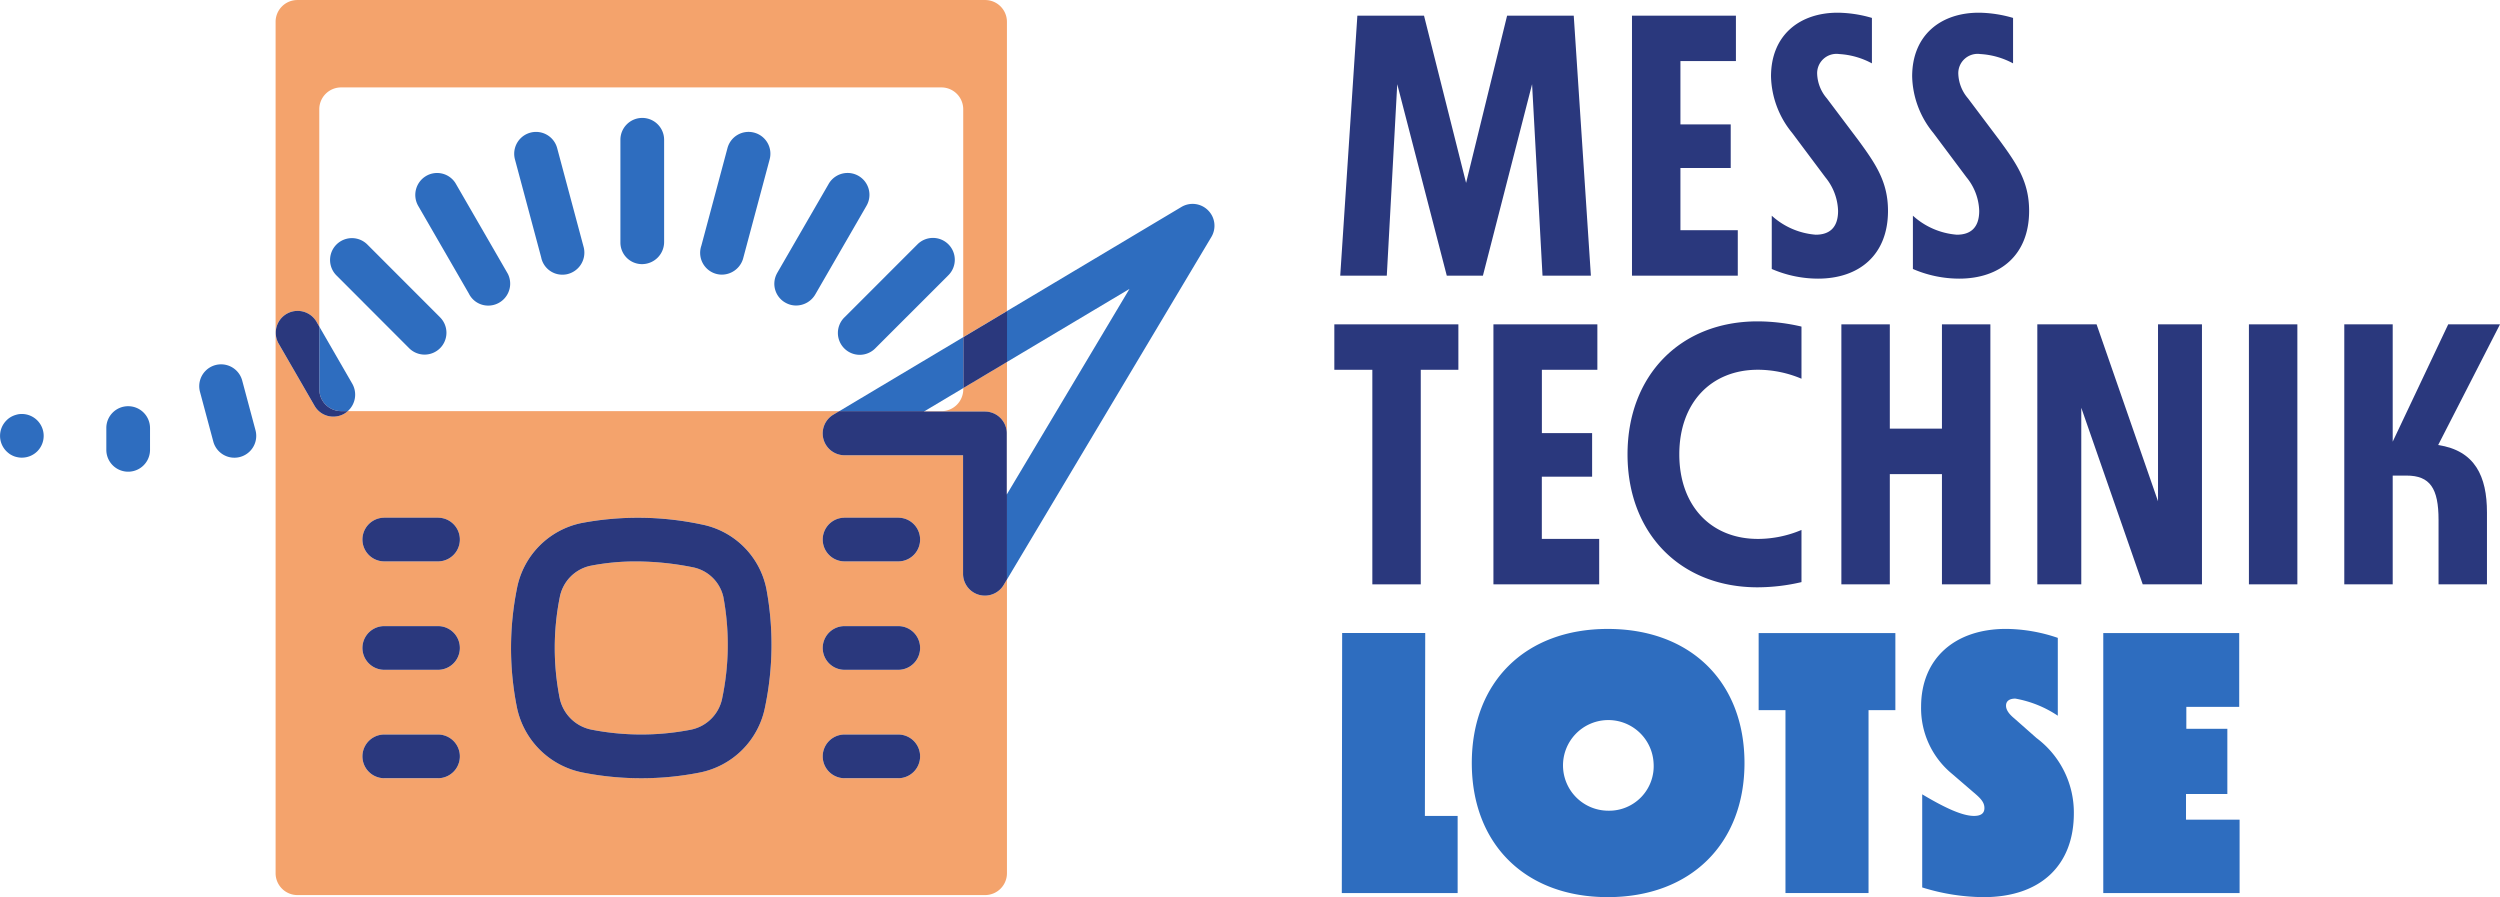<svg id="logo_messtechnik_lotse" data-name="logo messtechnik lotse" xmlns="http://www.w3.org/2000/svg" width="195.066" height="70" viewBox="0 0 195.066 70">
  <g id="Gruppe_360" data-name="Gruppe 360" transform="translate(104.113 0.989)">
    <path id="Pfad_530" data-name="Pfad 530" d="M529.2,270.769l-.814-14.939-3.836,14.939h-2.82l-3.865-14.939-.815,14.939h-3.633l1.337-20.286h5.2l3.283,13.05,3.2-13.05h5.2l1.337,20.286Z" transform="translate(-512.956 -250.25)" fill="#2a387d"/>
    <path id="Pfad_531" data-name="Pfad 531" d="M540.11,267.225v3.545h-8.255V250.483h8.11v3.545h-4.33v4.941h3.924v3.4h-3.924v4.855Z" transform="translate(-508.63 -250.25)" fill="#2a387d"/>
    <path id="Pfad_532" data-name="Pfad 532" d="M540.7,270.292v-4.157a5.763,5.763,0,0,0,3.43,1.483c1.047,0,1.745-.524,1.745-1.859a4.322,4.322,0,0,0-.989-2.616l-2.587-3.458a7.19,7.19,0,0,1-1.657-4.419c0-3.225,2.239-4.97,5.2-4.97a9.788,9.788,0,0,1,2.673.407v3.546a6.127,6.127,0,0,0-2.557-.727,1.509,1.509,0,0,0-1.715,1.569,3.1,3.1,0,0,0,.756,1.89l2.471,3.283c1.337,1.831,2.3,3.226,2.3,5.494,0,3.429-2.239,5.288-5.465,5.288A9.117,9.117,0,0,1,540.7,270.292Z" transform="translate(-506.569 -250.294)" fill="#2a387d"/>
    <path id="Pfad_533" data-name="Pfad 533" d="M549.618,270.292v-4.157a5.763,5.763,0,0,0,3.429,1.483c1.047,0,1.745-.524,1.745-1.859a4.32,4.32,0,0,0-.988-2.616l-2.587-3.458a7.19,7.19,0,0,1-1.657-4.419c0-3.225,2.237-4.97,5.2-4.97a9.789,9.789,0,0,1,2.673.407v3.546a6.128,6.128,0,0,0-2.558-.727,1.508,1.508,0,0,0-1.714,1.569,3.1,3.1,0,0,0,.756,1.89l2.469,3.283c1.337,1.831,2.3,3.226,2.3,5.494,0,3.429-2.237,5.288-5.464,5.288A9.108,9.108,0,0,1,549.618,270.292Z" transform="translate(-504.474 -250.294)" fill="#2a387d"/>
    <path id="Pfad_534" data-name="Pfad 534" d="M522.724,273.535h-2.935v16.742h-3.778V273.535h-2.966V269.99h9.679Z" transform="translate(-513.045 -245.671)" fill="#2a387d"/>
    <path id="Pfad_535" data-name="Pfad 535" d="M531.352,286.73v3.546H523.1V269.99h8.11v3.545h-4.33v4.941H530.8v3.4h-3.924v4.854Z" transform="translate(-510.686 -245.671)" fill="#2a387d"/>
    <path id="Pfad_536" data-name="Pfad 536" d="M531.573,280.178c0-6.162,4.128-10.377,10.144-10.377a15.151,15.151,0,0,1,3.429.407v4.068a8.779,8.779,0,0,0-3.4-.7c-3.662,0-6.133,2.587-6.133,6.6s2.471,6.6,6.133,6.6a8.756,8.756,0,0,0,3.4-.7v4.07a15.15,15.15,0,0,1-3.429.406C535.7,290.553,531.573,286.339,531.573,280.178Z" transform="translate(-508.696 -245.715)" fill="#2a387d"/>
    <path id="Pfad_537" data-name="Pfad 537" d="M556.713,269.99v20.286h-3.779v-8.6h-4.068v8.6h-3.779V269.99h3.779v8.137h4.068V269.99Z" transform="translate(-505.524 -245.671)" fill="#2a387d"/>
    <path id="Pfad_538" data-name="Pfad 538" d="M570.316,269.99v20.286h-4.622L560.9,276.5v13.776h-3.43V269.99h4.623l4.794,13.805V269.99Z" transform="translate(-502.618 -245.671)" fill="#2a387d"/>
    <path id="Pfad_539" data-name="Pfad 539" d="M570.841,269.99h3.78v20.286h-3.78Z" transform="translate(-499.479 -245.671)" fill="#2a387d"/>
    <path id="Pfad_540" data-name="Pfad 540" d="M588,284.667v5.609h-3.778v-5.029c0-2.469-.668-3.457-2.5-3.457h-1.077v8.486h-3.778V269.99h3.778v9.154l4.331-9.154h4.04l-4.824,9.416C587.07,279.842,588,281.847,588,284.667Z" transform="translate(-498.064 -245.671)" fill="#2a387d"/>
    <path id="Pfad_541" data-name="Pfad 541" d="M522.555,303.767v6.017h-9.038l.027-20.288h6.482L520,303.767Z" transform="translate(-512.934 -241.092)" fill="#2e6dbf"/>
    <path id="Pfad_542" data-name="Pfad 542" d="M521.732,299.7c0-6.335,4.186-10.463,10.61-10.463,6.451,0,10.667,4.128,10.667,10.463,0,6.307-4.215,10.464-10.667,10.464C525.918,310.164,521.732,306.037,521.732,299.7Zm14.184,0a3.536,3.536,0,1,0-3.546,3.72A3.474,3.474,0,0,0,535.916,299.7Z" transform="translate(-511.006 -241.153)" fill="#2e6dbf"/>
    <path id="Pfad_543" data-name="Pfad 543" d="M550.527,295.513h-2.094v14.271h-6.481V295.513h-2.093V289.5h10.668Z" transform="translate(-506.751 -241.092)" fill="#2e6dbf"/>
    <path id="Pfad_544" data-name="Pfad 544" d="M550.212,309.407v-7.265c1.8,1.074,3.139,1.685,4.04,1.685.464,0,.814-.146.814-.611,0-.378-.2-.668-.669-1.074l-1.859-1.6a6.624,6.624,0,0,1-2.413-5.232c0-3.75,2.616-6.075,6.627-6.075a12.706,12.706,0,0,1,4.04.7v6.074a8.682,8.682,0,0,0-3.314-1.336c-.435,0-.726.174-.726.552,0,.262.146.582.64.989l1.744,1.54a7.258,7.258,0,0,1,2.908,5.871c0,4.07-2.616,6.54-7.035,6.54A16.362,16.362,0,0,1,550.212,309.407Z" transform="translate(-504.342 -241.153)" fill="#2e6dbf"/>
    <path id="Pfad_545" data-name="Pfad 545" d="M572.274,304.057v5.727H561.637V289.5h10.607v5.755h-4.126v1.714h3.2v5.087h-3.226v2.005Z" transform="translate(-501.639 -241.092)" fill="#2e6dbf"/>
  </g>
  <g id="Gruppe_361" data-name="Gruppe 361">
    <path id="Pfad_546" data-name="Pfad 546" d="M499.148,256.722a1.705,1.705,0,0,0-1.705-1.705H450.607a1.705,1.705,0,0,0-1.705,1.705V273.68l2.568,4.45a1.722,1.722,0,0,1-.347,2.145h38.352l9.673-5.772Zm-40.825,18.646a1.7,1.7,0,0,1-2.411,0l-5.671-5.678a1.7,1.7,0,1,1,2.413-2.409l5.671,5.678A1.7,1.7,0,0,1,458.323,275.368Zm4.513-3.5a1.72,1.72,0,0,1-.758.177,1.678,1.678,0,0,1-1.514-.945l-3.944-6.827a1.719,1.719,0,0,1,.58-2.321,1.694,1.694,0,0,1,2.314.519l.016.026,4.026,6.97c.02.033.038.069.056.1A1.721,1.721,0,0,1,462.836,271.865Zm5.375-2.268a1.769,1.769,0,0,1-.338.033,1.681,1.681,0,0,1-1.659-1.357l-2.045-7.638a1.7,1.7,0,1,1,3.293-.882l2.063,7.708a1.141,1.141,0,0,1,.027.112A1.724,1.724,0,0,1,468.211,269.6Zm7.6-2.521a1.728,1.728,0,0,1-1.706,1.731,1.685,1.685,0,0,1-1.705-1.68V259.1a1.706,1.706,0,0,1,3.412,0Zm8.237-6.44-2.063,7.708a1.564,1.564,0,0,1-.059.181,1.738,1.738,0,0,1-1.609,1.1,1.7,1.7,0,0,1-1.6-2.248l2.041-7.624a1.705,1.705,0,1,1,3.294.882Zm2.058,11.4a1.657,1.657,0,0,1-.735-.17,1.69,1.69,0,0,1-.794-2.263c.017-.036.053-.1.073-.14l3.984-6.893a1.705,1.705,0,0,1,3.025,1.571l-.009.017c-.017.036-.037.072-.057.106l-3.983,6.893A1.738,1.738,0,0,1,486.1,272.035Zm11.868-2.347-5.678,5.678a1.705,1.705,0,0,1-2.411-2.411l5.678-5.678a1.705,1.705,0,1,1,2.411,2.411Z" transform="translate(-423.988 -248.196)" fill="none"/>
    <path id="Pfad_547" data-name="Pfad 547" d="M501.917,267.747l-9.559,5.7v10.314Z" transform="translate(-413.788 -245.208)" fill="none"/>
    <path id="Pfad_548" data-name="Pfad 548" d="M490.169,274.11v-.1l-3.016,1.8h1.311A1.705,1.705,0,0,0,490.169,274.11Z" transform="translate(-415.009 -243.737)" fill="none"/>
    <path id="Pfad_549" data-name="Pfad 549" d="M474.544,285.425a22.67,22.67,0,0,0-4.419-.453,18.255,18.255,0,0,0-3.6.348,3.1,3.1,0,0,0-2.35,2.448,20.184,20.184,0,0,0-.011,7.849,3.166,3.166,0,0,0,2.477,2.478,20.158,20.158,0,0,0,7.745.009,3.121,3.121,0,0,0,2.46-2.431,20.356,20.356,0,0,0,.1-7.916A3.044,3.044,0,0,0,474.544,285.425Z" transform="translate(-420.496 -241.165)" fill="#f4a36c"/>
    <path id="Pfad_550" data-name="Pfad 550" d="M501.485,295.967a1.733,1.733,0,0,1-.453-.06,1.705,1.705,0,0,1-1.252-1.645v-9.246h-9.246a1.705,1.705,0,0,1-.873-3.17l.462-.275H451.772a1.75,1.75,0,0,1-.233.177,1.711,1.711,0,0,1-.9.253,1.676,1.676,0,0,1-1.416-.772l-.017-.025-2.84-4.917a1.706,1.706,0,0,1,2.955-1.705l.227.394V258.019a1.705,1.705,0,0,1,1.705-1.705h46.835a1.705,1.705,0,0,1,1.705,1.705V275.8l3.41-2.035V251.2a1.7,1.7,0,0,0-1.705-1.705H447.845a1.7,1.7,0,0,0-1.705,1.705v66.427a1.705,1.705,0,0,0,1.705,1.705H501.5a1.705,1.705,0,0,0,1.705-1.705V294.706l-.257.43A1.7,1.7,0,0,1,501.485,295.967Zm-42.673,14.249h-4.191a1.705,1.705,0,1,1,0-3.41h4.191a1.705,1.705,0,0,1,0,3.41Zm0-8.459h-4.191a1.705,1.705,0,1,1,0-3.41h4.191a1.705,1.705,0,0,1,0,3.41Zm0-8.459h-4.191a1.705,1.705,0,1,1,0-3.41h4.191a1.705,1.705,0,1,1,0,3.41Zm25.518,11.361a6.479,6.479,0,0,1-5.159,5.123,23.567,23.567,0,0,1-9.048-.01,6.522,6.522,0,0,1-5.17-5.17,23.592,23.592,0,0,1,.014-9.168,6.454,6.454,0,0,1,5.02-5.128,23.764,23.764,0,0,1,9.362.1,6.407,6.407,0,0,1,5.081,5.012A23.8,23.8,0,0,1,484.33,304.658Zm10.394,5.557h-4.189a1.705,1.705,0,1,1,0-3.41h4.189a1.705,1.705,0,0,1,0,3.41Zm0-8.459h-4.189a1.705,1.705,0,0,1,0-3.41h4.189a1.705,1.705,0,0,1,0,3.41Zm0-8.459h-4.189a1.705,1.705,0,1,1,0-3.41h4.189a1.705,1.705,0,0,1,0,3.41Z" transform="translate(-424.636 -249.493)" fill="#f4a36c"/>
    <path id="Pfad_551" data-name="Pfad 551" d="M490.181,274.5a1.705,1.705,0,0,1-1.705,1.705h-1.311l-.059.035h4.765a1.7,1.7,0,0,1,1.705,1.705v4.766l.016-.027V272.366l-3.41,2.036Z" transform="translate(-415.021 -244.124)" fill="#f4a36c"/>
    <path id="Pfad_552" data-name="Pfad 552" d="M491.435,270.8l-9.672,5.772h6.655l3.017-1.8Z" transform="translate(-416.275 -244.492)" fill="#2e6dbf"/>
    <path id="Pfad_553" data-name="Pfad 553" d="M469.635,256.945a1.706,1.706,0,0,0-1.705,1.705v8.023a1.685,1.685,0,0,0,1.705,1.68,1.728,1.728,0,0,0,1.706-1.731V258.65A1.707,1.707,0,0,0,469.635,256.945Z" transform="translate(-419.522 -247.744)" fill="#2e6dbf"/>
    <path id="Pfad_554" data-name="Pfad 554" d="M477.191,257.887a1.7,1.7,0,0,0-2.089,1.206l-2.041,7.624a1.7,1.7,0,0,0,1.6,2.248,1.738,1.738,0,0,0,1.609-1.1,1.564,1.564,0,0,0,.059-.181l2.063-7.708A1.7,1.7,0,0,0,477.191,257.887Z" transform="translate(-418.34 -247.536)" fill="#2e6dbf"/>
    <path id="Pfad_555" data-name="Pfad 555" d="M484.9,262.887l.009-.017a1.705,1.705,0,0,0-3.025-1.571l-3.984,6.893c-.02.035-.056.1-.073.14a1.69,1.69,0,0,0,.794,2.263,1.657,1.657,0,0,0,.735.17,1.738,1.738,0,0,0,1.505-.879l3.983-6.893C484.862,262.958,484.882,262.923,484.9,262.887Z" transform="translate(-417.239 -246.927)" fill="#2e6dbf"/>
    <path id="Pfad_556" data-name="Pfad 556" d="M487.865,265.041l-5.678,5.678a1.705,1.705,0,1,0,2.411,2.411l5.678-5.678a1.705,1.705,0,1,0-2.411-2.411Z" transform="translate(-416.293 -245.961)" fill="#2e6dbf"/>
    <path id="Pfad_557" data-name="Pfad 557" d="M452.493,265.042a1.7,1.7,0,1,0-2.413,2.409l5.671,5.678a1.7,1.7,0,1,0,2.413-2.409Z" transform="translate(-423.828 -245.961)" fill="#2e6dbf"/>
    <path id="Pfad_558" data-name="Pfad 558" d="M437.148,275.163a1.7,1.7,0,0,0-1.705,1.705v1.7a1.705,1.705,0,1,0,3.41,0v-1.7A1.705,1.705,0,0,0,437.148,275.163Z" transform="translate(-427.147 -243.468)" fill="#2e6dbf"/>
    <path id="Pfad_559" data-name="Pfad 559" d="M430.1,275.687a2.012,2.012,0,0,0-.323.1,1.713,1.713,0,0,0-.29.153,1.522,1.522,0,0,0-.257.214,1.7,1.7,0,0,0,0,2.413,2.335,2.335,0,0,0,.257.214,1.914,1.914,0,0,0,.29.153,1.454,1.454,0,0,0,.323.094,1.516,1.516,0,0,0,.332.033,1.708,1.708,0,0,0,1.2-.494,1.707,1.707,0,0,0-1.535-2.882Z" transform="translate(-428.724 -243.352)" fill="#2e6dbf"/>
    <path id="Pfad_560" data-name="Pfad 560" d="M462.133,268.194l-4.026-6.97-.016-.026a1.694,1.694,0,0,0-2.314-.519A1.719,1.719,0,0,0,455.2,263l3.944,6.827a1.678,1.678,0,0,0,1.514.945,1.712,1.712,0,0,0,1.535-2.473C462.172,268.263,462.153,268.227,462.133,268.194Z" transform="translate(-422.564 -246.927)" fill="#2e6dbf"/>
    <path id="Pfad_561" data-name="Pfad 561" d="M444.667,273.781a1.705,1.705,0,1,0-3.294.882l1.038,3.876a1.7,1.7,0,1,0,3.293-.882Z" transform="translate(-425.769 -244.089)" fill="#2e6dbf"/>
    <path id="Pfad_562" data-name="Pfad 562" d="M508.046,262.877a1.7,1.7,0,0,0-2.078-.258l-13.61,8.121v3.971l9.559-5.7-9.559,16.018v6.656l15.948-26.725A1.7,1.7,0,0,0,508.046,262.877Z" transform="translate(-413.788 -246.469)" fill="#2e6dbf"/>
    <path id="Pfad_563" data-name="Pfad 563" d="M466.633,266.8l-2.063-7.708a1.7,1.7,0,1,0-3.293.882l2.045,7.638a1.681,1.681,0,0,0,1.659,1.357,1.769,1.769,0,0,0,.338-.033,1.724,1.724,0,0,0,1.341-2.022A1.141,1.141,0,0,0,466.633,266.8Z" transform="translate(-421.097 -247.536)" fill="#2e6dbf"/>
    <path id="Pfad_564" data-name="Pfad 564" d="M451.47,274.582l-2.568-4.45v4.89a1.705,1.705,0,0,0,1.705,1.705h.516A1.722,1.722,0,0,0,451.47,274.582Z" transform="translate(-423.988 -244.649)" fill="#2e6dbf"/>
    <path id="Pfad_565" data-name="Pfad 565" d="M449.55,275.259v-4.89l-.227-.394a1.706,1.706,0,0,0-2.955,1.705l2.84,4.917.017.025a1.676,1.676,0,0,0,1.416.772,1.711,1.711,0,0,0,.9-.253,1.755,1.755,0,0,0,.233-.177h-.516A1.705,1.705,0,0,1,449.55,275.259Z" transform="translate(-424.636 -244.886)" fill="#2a387d"/>
    <path id="Pfad_566" data-name="Pfad 566" d="M486.609,295.91h-4.189a1.705,1.705,0,1,0,0,3.41h4.189a1.705,1.705,0,0,0,0-3.41Z" transform="translate(-416.521 -238.598)" fill="#2a387d"/>
    <path id="Pfad_567" data-name="Pfad 567" d="M486.609,289.059h-4.189a1.705,1.705,0,0,0,0,3.41h4.189a1.705,1.705,0,0,0,0-3.41Z" transform="translate(-416.521 -240.206)" fill="#2a387d"/>
    <path id="Pfad_568" data-name="Pfad 568" d="M475.857,282.729a23.764,23.764,0,0,0-9.362-.1,6.454,6.454,0,0,0-5.02,5.128,23.592,23.592,0,0,0-.014,9.168,6.522,6.522,0,0,0,5.17,5.17,23.568,23.568,0,0,0,9.048.01,6.479,6.479,0,0,0,5.159-5.123,23.8,23.8,0,0,0,.1-9.238A6.407,6.407,0,0,0,475.857,282.729Zm1.634,13.593a3.121,3.121,0,0,1-2.46,2.431,20.159,20.159,0,0,1-7.745-.009,3.166,3.166,0,0,1-2.477-2.478,20.184,20.184,0,0,1,.011-7.849,3.1,3.1,0,0,1,2.35-2.448,18.255,18.255,0,0,1,3.6-.348,22.67,22.67,0,0,1,4.419.453,3.044,3.044,0,0,1,2.4,2.332A20.357,20.357,0,0,1,477.49,296.322Z" transform="translate(-421.144 -241.814)" fill="#2a387d"/>
    <path id="Pfad_569" data-name="Pfad 569" d="M489.6,275.157l3.411-2.035V269.15l-3.411,2.035Z" transform="translate(-414.436 -244.879)" fill="#2a387d"/>
    <path id="Pfad_570" data-name="Pfad 570" d="M495.075,281.979v-4.766a1.7,1.7,0,0,0-1.705-1.705h-4.765l.059-.035h-6.656l-.462.275a1.705,1.705,0,0,0,.873,3.17h9.246v9.246a1.705,1.705,0,0,0,1.252,1.645,1.733,1.733,0,0,0,.453.06,1.7,1.7,0,0,0,1.464-.831l.257-.43v-6.656Z" transform="translate(-416.521 -243.395)" fill="#2a387d"/>
    <path id="Pfad_571" data-name="Pfad 571" d="M486.609,282.208h-4.189a1.705,1.705,0,1,0,0,3.41h4.189a1.705,1.705,0,0,0,0-3.41Z" transform="translate(-416.521 -241.814)" fill="#2a387d"/>
    <path id="Pfad_572" data-name="Pfad 572" d="M457.524,295.91h-4.191a1.705,1.705,0,1,0,0,3.41h4.191a1.705,1.705,0,0,0,0-3.41Z" transform="translate(-423.348 -238.598)" fill="#2a387d"/>
    <path id="Pfad_573" data-name="Pfad 573" d="M457.524,282.208h-4.191a1.705,1.705,0,1,0,0,3.41h4.191a1.705,1.705,0,1,0,0-3.41Z" transform="translate(-423.348 -241.814)" fill="#2a387d"/>
    <path id="Pfad_574" data-name="Pfad 574" d="M457.524,289.059h-4.191a1.705,1.705,0,1,0,0,3.41h4.191a1.705,1.705,0,0,0,0-3.41Z" transform="translate(-423.348 -240.206)" fill="#2a387d"/>
  </g>
</svg>

